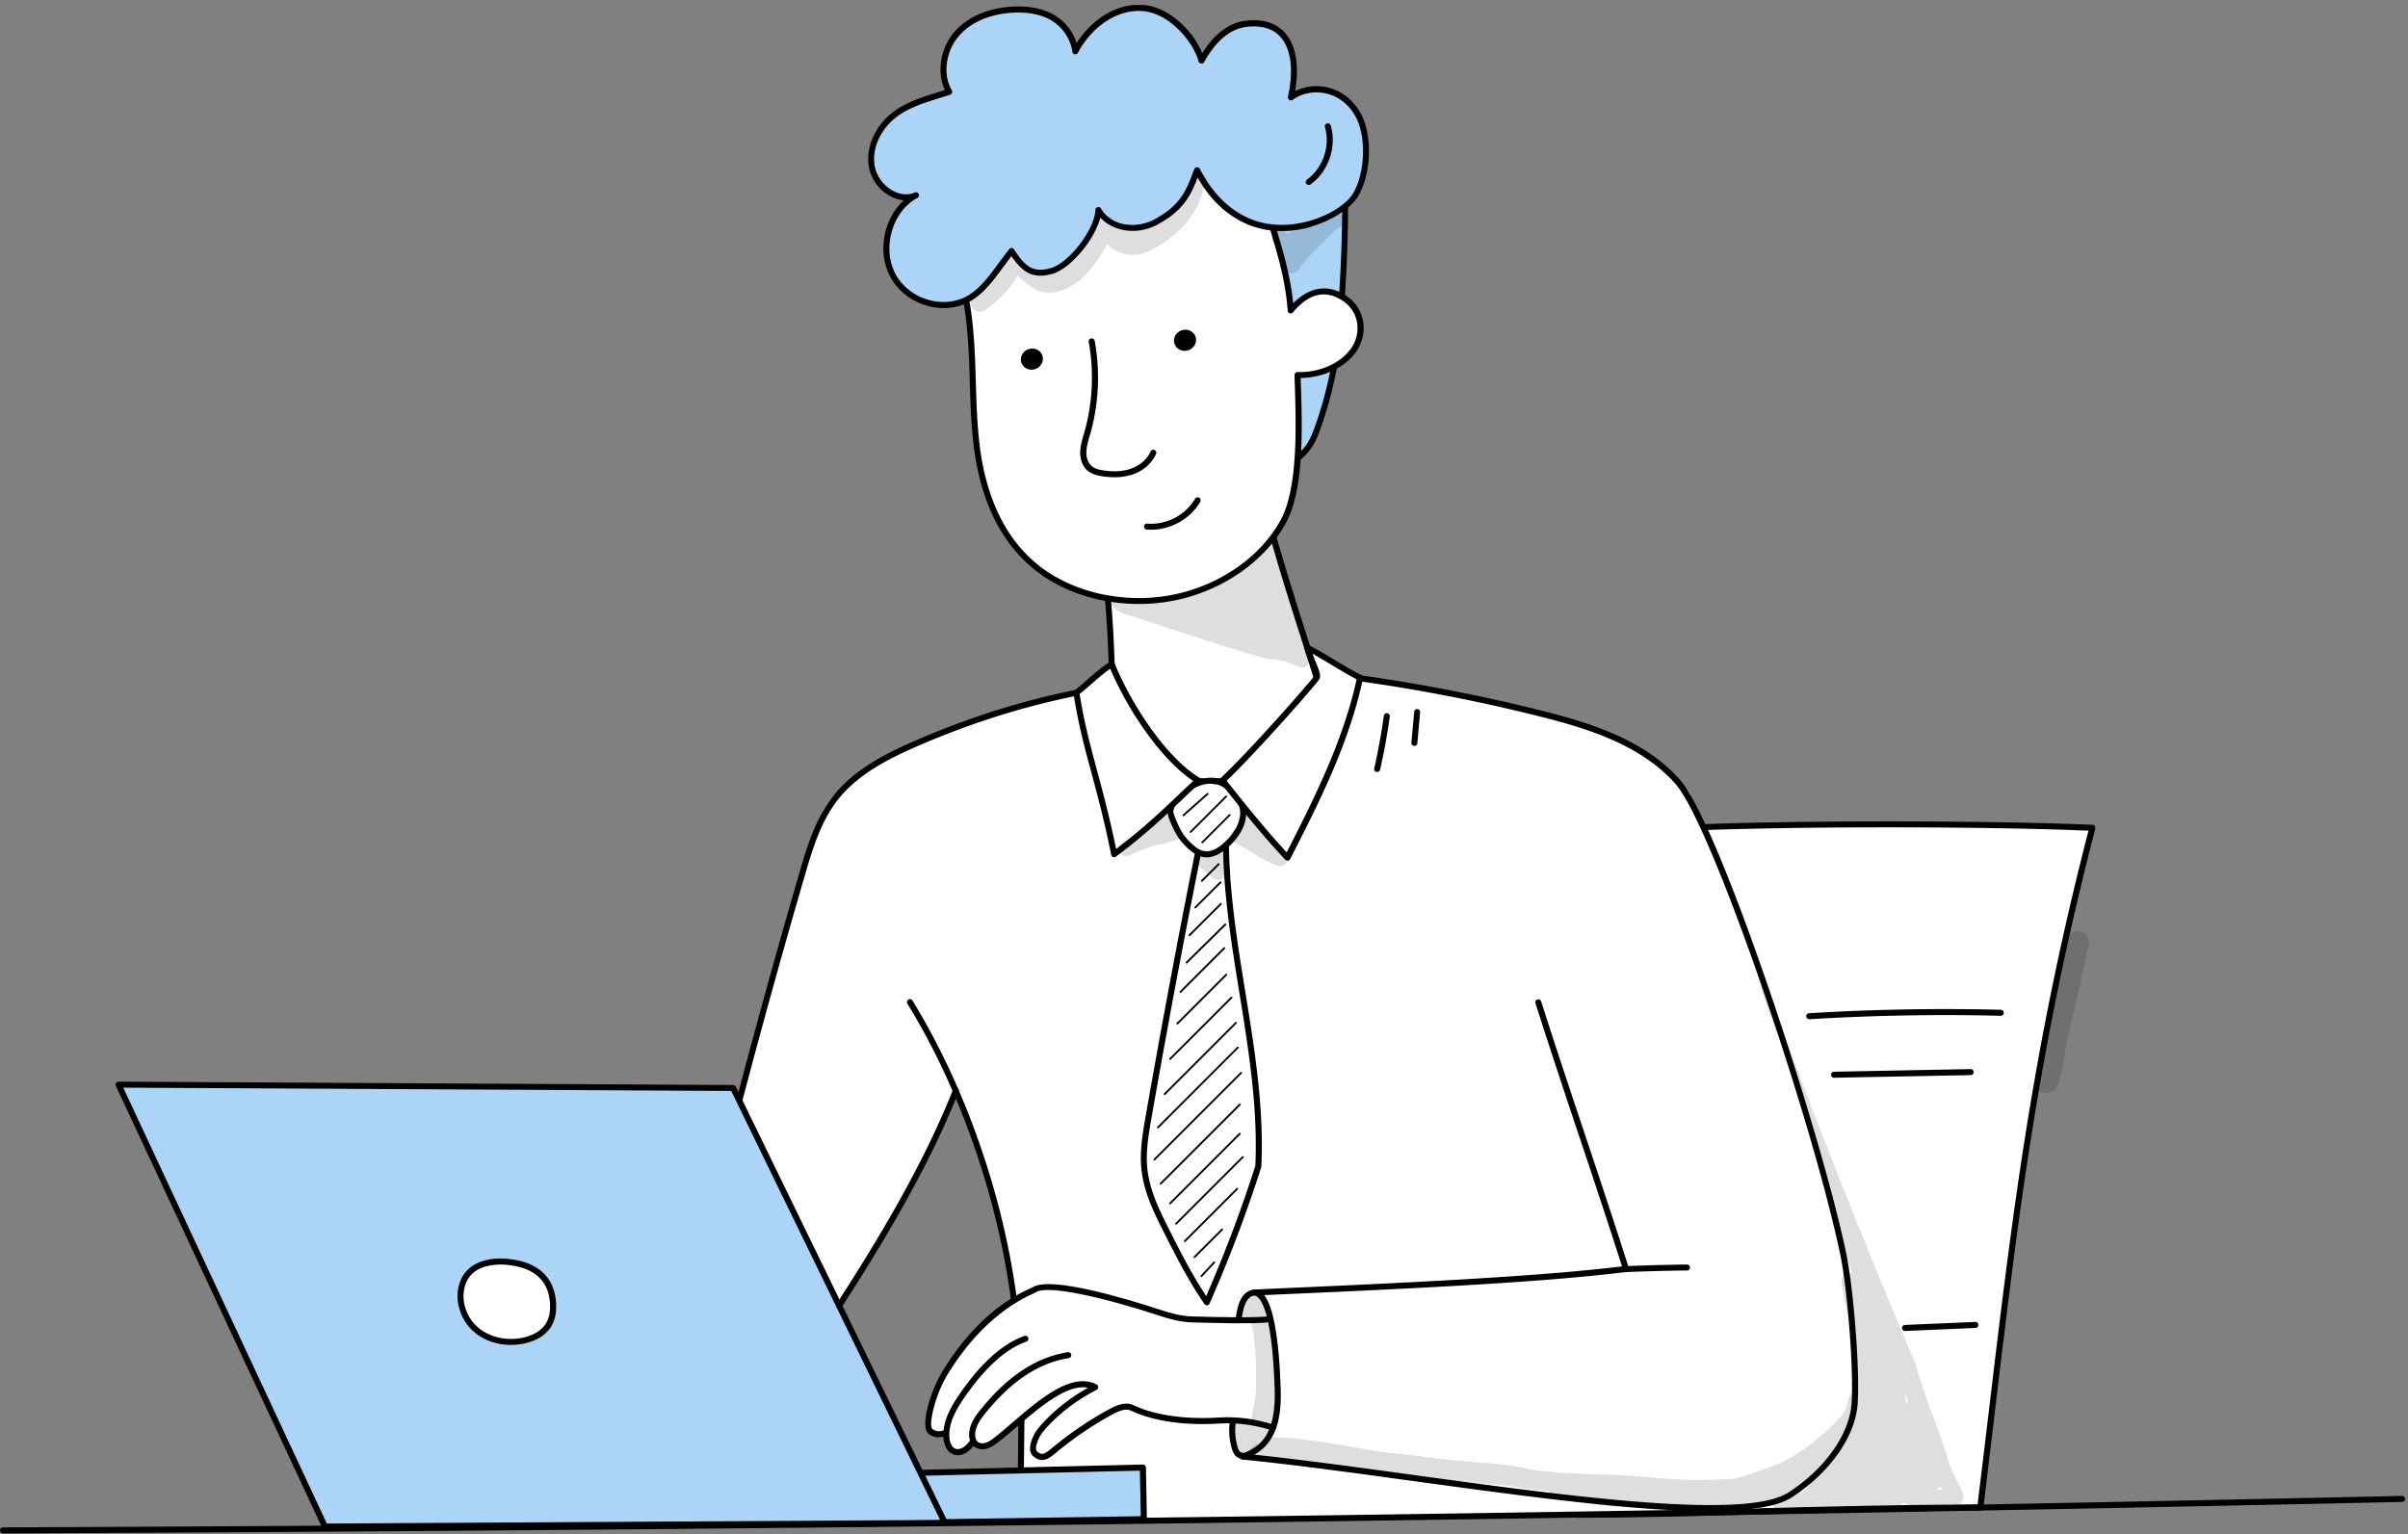 <svg width="328" height="209" fill="none" xmlns="http://www.w3.org/2000/svg">
    <rect width="100%" height="100%" fill="#808080" stroke="none"/>
    <g clip-path="url(#a)">
        <path d="M214.63 206.369c15.33 0 35.81-.97 55.12-.97 4.03-32.71 6.22-57.77 15.27-92.61-19.22-.85-60.38-.59-66.23.94-1.17 31.32-2.34 62.14-4.15 92.63l-.01.01Z" fill="#fff"/>
        <path d="M214.63 206.779c-.11 0-.22-.05-.3-.13a.386.386 0 0 1-.11-.31c1.85-31.17 3.08-63.82 4.15-92.62 0-.18.13-.34.31-.38 6-1.57 47.72-1.78 66.35-.96.12 0 .24.07.31.17s.1.23.07.35c-7.77 29.89-10.49 52.69-13.64 79.1-.52 4.34-1.05 8.83-1.62 13.46a.41.41 0 0 1-.41.36c-10.2 0-20.61.27-30.67.53-8.86.23-17.22.44-24.45.44l.01-.01Zm4.55-92.71c-1.07 28.6-2.28 60.96-4.12 91.89 7.12 0 15.32-.22 23.99-.44 9.95-.26 20.23-.52 30.32-.53.55-4.49 1.07-8.86 1.58-13.09 3.14-26.29 5.85-49.01 13.53-78.72-18.54-.79-58.47-.59-65.31.88l.01.01Z" fill="#000"/>
        <path d="M139.06 207.449c1.02-19.73-.93-40.67-8.82-58.78-4.53 10.11-9.89 19.74-15.9 28.93-1.94-3.31-3.65-6.8-5.37-10.28-.44-.9-.88-1.79-1.32-2.68-2.41-4.9-4.83-9.81-7.02-14.82 2.95-11.91 6.2-23.75 9.98-35.42.52-1.61 1.06-3.23 1.96-4.66 1.86-2.96 5.04-4.8 8.17-6.36 8.6-4.3 17.78-7.47 27.02-9.26a8.62 8.62 0 0 1 3.58-3.16c1.27 4.87 4.3 9.12 7.82 12.73 1.61 1.65 3.75 3.31 5.94 3.08 5.98-2.05 9.39-8.23 14.39-12.08 1.75-1.34 3.87-2.45 6.25-2.23l15.47 2.98c8.52 1.64 17.32 3.4 24.4 8.41 1.54 1.09 3.01 2.35 4.48 4.08 8.16 18.51 14.39 37.82 19.38 57.42 2.43 9.53 4.57 19.52 2.45 29.35-1.29 2.9-3.43 5.35-5.85 7.4-1.48 1.25-3.1 2.38-4.93 3.01-2.08.72-4.32.77-6.52.81l-13.99.27-81.58 1.24.01.02Z" fill="#fff"/>
        <path d="M139.01 176.519c-5.51 3.46-9.78 8.84-11.99 14.96-.3.83-.56 1.73-.33 2.58.24.85 1.17 1.56 2.18 1.21-.2.94.42 1.98 1.35 2.25.92.27 2.01-.26 2.36-1.16.25.56.98.77 1.58.64.6-.13 1.1-.52 1.58-.9 1.25-.99 2.51-1.98 3.76-2.97 1.62-1.28 3.25-2.57 5.1-3.48 1.01-.5 2.08-.88 2.99-1.54 1.87-1.36 2.8-3.94 2.13-6.16-.6-1.98-2.26-3.44-3.93-4.66-.87-.63-1.81-1.25-2.88-1.37-1.57-.19-3.09.71-3.89.6h-.01Z" fill="#fff"/>
        <path d="M124.22 207.449c10.53-.16 21.06-.31 31.59-.47l-.13-7.03-33.9.8 2.45 6.7h-.01Z" fill="#ACD4F7"/>
        <path d="M124.22 207.859a.4.4 0 0 1-.38-.27l-2.45-6.7a.381.381 0 0 1 .05-.37.4.4 0 0 1 .33-.18l33.9-.8c.11 0 .21.04.29.11.08.08.12.18.13.29l.13 7.03a.4.4 0 0 1-.12.29.4.4 0 0 1-.29.12l-31.59.47v.01Zm-1.87-6.71 2.15 5.89 30.89-.46-.12-6.21-32.92.77v.01Z" fill="#000"/>
        <path d="M149.7 71.24c1.38 9.26 1.97 18.64 1.74 28-.02.779-.04 1.599.32 2.299.36.72 1.06 1.19 1.74 1.61 4.73 2.87 10.56 4.18 15.91 2.77 5.35-1.41 10.01-5.8 10.5-11.73-2.26-7.61-6.03-18.22-8.95-30.42-6.55 2.9-13.41 5.11-21.26 7.47Z" fill="#fff"/>
        <path d="M164.91 106.899c-3.88 0-7.94-1.16-11.62-3.4-.7-.42-1.47-.94-1.89-1.78-.4-.8-.38-1.7-.36-2.49.23-9.32-.36-18.71-1.73-27.93-.03-.2.09-.39.29-.45 8.44-2.54 14.94-4.67 21.21-7.45.11-.05.24-.05.35 0a.4.4 0 0 1 .22.27c2.06 8.63 4.6 16.61 6.64 23.01.85 2.66 1.64 5.17 2.3 7.39.01.05.02.1.02.15-.47 5.66-4.82 10.52-10.81 12.09-1.48.39-3.03.58-4.6.58l-.02.01Zm-14.75-35.37c1.35 9.15 1.92 18.48 1.69 27.72-.02.73-.04 1.49.27 2.1.32.64.99 1.08 1.59 1.44 4.99 3.03 10.67 4.02 15.59 2.73 4.69-1.23 9.64-5.2 10.19-11.29-.65-2.19-1.44-4.67-2.28-7.3-2.01-6.3-4.49-14.11-6.54-22.59-6.09 2.66-12.41 4.74-20.52 7.19h.01Z" fill="#000"/>
        <path d="M232.84 205.889c-10.35 0-25.61-2.09-40.54-4.13-8.41-1.15-16.35-2.24-23.07-2.9a.408.408 0 0 1-.37-.45c.02-.23.22-.39.45-.37 6.74.66 14.68 1.75 23.1 2.9 21.22 2.91 45.27 6.2 51.17 2.42 4.94-3.17 8.32-7.91 8.62-12.09.34-4.8-.6-15.84-1.52-20.27-3.84-18.41-17.47-58.57-22.47-64.21-4.79-5.39-12.14-7.59-18.65-9.22-9.65-2.42-19.55-4.24-29.44-5.4-1.48 4.67-4.72 11.11-11.83 15.92-1.4.95-3.07.14-4.54-.58-.28-.14-.55-.27-.82-.38-.13-.06-.6-.14-1.09-.23-2.48-.43-7.65-1.34-10.16-5.15-1.34-2.04-1.71-4.62-1.09-7.68-9.02 1.49-17.55 4.04-26.07 7.79-3.64 1.6-7.71 3.7-10.37 7.07-2.39 3.04-3.52 6.92-4.52 10.35-5.7 19.55-10.97 39.51-15.68 59.32-.05.22-.27.36-.49.3a.397.397 0 0 1-.3-.49c4.71-19.82 9.99-39.79 15.69-59.36 1.02-3.5 2.17-7.46 4.66-10.62 2.77-3.52 6.96-5.67 10.69-7.31 8.77-3.87 17.56-6.47 26.86-7.95a.4.4 0 0 1 .36.13c.09.1.13.24.1.37-.73 3.09-.45 5.66.85 7.63 2.31 3.51 7.25 4.38 9.62 4.79.66.11 1.05.18 1.28.28.27.12.56.26.84.4 1.34.65 2.72 1.32 3.73.64 7.08-4.79 10.22-11.24 11.61-15.81.06-.19.24-.31.44-.29 10.03 1.17 20.09 3.01 29.88 5.46 6.63 1.66 14.12 3.9 19.06 9.47 5.4 6.08 19.14 47.71 22.66 64.58.93 4.48 1.88 15.64 1.54 20.49-.31 4.43-3.85 9.42-9 12.72-2.05 1.32-6 1.84-11.18 1.84l-.01.02Z" fill="#000"/>
        <path d="M163.72 113.569c-2.59 12.87-5.02 25.8-7.29 38.77-.38 2.2-.77 4.44-.57 6.68.28 3.15 1.66 5.95 3.01 8.63 1.65 3.27 3.3 6.54 5.52 9.78 2.64-6.01 5-12.21 7.02-18.51.68-14.37-4-28.34-4.38-42.72-.02-.89-.04-1.82-.4-2.59-.36-.77-1.19-1.27-2.91-.03v-.01Z" fill="#fff"/>
        <path d="M164.39 177.839c-.13 0-.26-.07-.34-.18-2.23-3.26-3.92-6.6-5.54-9.82-1.3-2.57-2.77-5.48-3.06-8.78-.2-2.33.21-4.7.57-6.79 2.26-12.92 4.71-25.96 7.29-38.78.02-.1.08-.19.16-.25.95-.69 1.77-.95 2.44-.77.47.12.84.46 1.08.96.39.83.41 1.78.43 2.7v.06c.17 6.39 1.21 12.81 2.22 19.02 1.25 7.73 2.55 15.73 2.17 23.73 0 .04 0 .07-.02.11-1.98 6.21-4.35 12.45-7.03 18.55-.06.14-.19.23-.34.24h-.04.01Zm-.3-64.02c-2.57 12.76-5.01 25.74-7.26 38.6-.36 2.04-.76 4.35-.57 6.57.27 3.14 1.71 5.97 2.97 8.48 1.51 3 3.07 6.09 5.07 9.12 2.54-5.84 4.79-11.8 6.69-17.74.37-7.9-.92-15.83-2.16-23.51-1.01-6.24-2.05-12.68-2.22-19.13v-.06c-.02-.83-.05-1.7-.36-2.37-.13-.28-.31-.46-.54-.52-.27-.07-.77-.03-1.62.56ZM169.27 198.849c-.17 0-.33-.11-.39-.28-.07-.22.05-.45.27-.52 3.31-1.06 4.65-3.72 4.47-8.9-.37-11.05-2.05-12.53-2.76-12.65a.412.412 0 0 1-.34-.43c.01-.21.18-.37.39-.38l1.99-.09c16.97-.75 36.17-1.6 48.04-3.06-2.01-6.27-3.92-12.01-5.78-17.56-1.93-5.78-3.93-11.76-6.01-18.29-.07-.22.05-.45.27-.51.22-.07.45.05.51.27 2.08 6.53 4.08 12.5 6.01 18.28 1.9 5.69 3.87 11.57 5.93 18.04.04.12.02.24-.04.34-.07.1-.17.17-.29.19-11.87 1.5-31.38 2.36-48.6 3.12l-.74.03c.91 1.18 1.96 4.28 2.24 12.67.13 3.73-.33 8.2-5.04 9.71-.04.01-.08.02-.12.02h-.01Z" fill="#000"/>
        <path d="m16.14 147.779 83.71.46 28.86 59.26-84.45.49-28.12-60.21Z" fill="#ACD4F7"/>
        <path d="M44.26 208.399c-.16 0-.3-.09-.37-.24l-28.11-60.21a.388.388 0 0 1 .03-.39c.08-.12.21-.19.34-.19l83.71.46c.16 0 .3.09.37.23l28.85 59.26c.06.13.05.28-.02.4s-.2.19-.35.19l-84.45.49Zm-27.47-60.21 27.73 59.39 83.54-.49-28.46-58.45-82.81-.45Z" fill="#000"/>
        <path d="M69.09 171.929c-2.38-.23-4.97.4-5.94 2.58-.97 2.18-.23 4.92 1.54 6.53 1.76 1.61 4.37 2.13 6.7 1.6 1.26-.28 2.51-.89 3.23-1.96.5-.74.72-1.65.72-2.54.02-2.94-1.32-5.73-6.25-6.21Z" fill="#fff"/>
        <path d="M69.61 183.249c-1.96 0-3.84-.67-5.19-1.91-1.95-1.78-2.64-4.73-1.64-7 .92-2.07 3.29-3.12 6.36-2.83 5.5.54 6.64 3.9 6.62 6.62 0 1.06-.28 2.02-.79 2.77-.89 1.31-2.38 1.88-3.48 2.13-.62.14-1.25.21-1.87.21l-.01.01Zm-1.41-10.96c-1.42 0-3.76.33-4.67 2.38-.87 1.96-.26 4.51 1.44 6.06 1.59 1.45 4.02 2.03 6.33 1.51 1.34-.3 2.4-.94 2.98-1.79.53-.78.65-1.69.65-2.32.02-3.46-1.95-5.42-5.88-5.8-.2-.02-.5-.04-.85-.04Z" fill="#000"/>
        <path d="M167.01 106.989c-1.14-.83-2.67-.76-3.91-.25-1.81.75-3.34 1.81-3.68 3.75-.09.5.87 2.56 1.36 3.3.58.88 2.06 2.49 3.33 2.6 1.09.09 2.1-.56 2.92-1.29 1.48-1.32 2.68-3.27 2.21-5.2-.28-1.15-1.11-2.09-2.24-2.92l.01.01Z" fill="#fff"/>
        <path d="M164.32 116.799h-.24c-1.57-.13-3.16-2.05-3.64-2.78-.39-.59-1.55-2.87-1.42-3.6.41-2.35 2.44-3.44 3.93-4.05 1.55-.64 3.16-.53 4.3.3 1.33.96 2.11 2 2.39 3.15.44 1.81-.43 3.9-2.34 5.6-1.05.94-2.03 1.4-2.98 1.4v-.02Zm.63-10.03c-.61 0-1.21.14-1.7.35-2.11.87-3.17 1.93-3.43 3.44-.03.35.77 2.21 1.3 3.01.61.92 1.99 2.33 3.02 2.42.8.07 1.65-.32 2.61-1.18.63-.56 2.63-2.56 2.09-4.79-.24-.96-.92-1.84-2.08-2.68-.54-.39-1.18-.55-1.81-.55v-.02ZM141.94 198.929c-.36 0-.75-.13-1.17-.49-.88-.74-.28-2.17-.08-2.64.32-.75.84-1.37 1.36-1.93 1.73-1.87 3.8-3.48 6.15-4.8-1.31-.26-2.78.33-3.86.93-2.04 1.14-3.86 2.7-5.62 4.21-.89.77-1.81 1.56-2.76 2.29-.45.35-.93.7-1.51.87-.71.2-1.44.05-1.89-.39-.4-.4-.52-.94-.55-1.32-.09-1.36.73-2.57 1.36-3.36 3.75-4.74 7.7-7.38 12.08-8.07.23-.04.43.12.47.34.04.22-.12.43-.34.47-4.17.65-7.95 3.2-11.57 7.77-.54.69-1.25 1.72-1.18 2.8.02.34.13.63.3.79.24.24.67.31 1.09.19.44-.13.83-.41 1.23-.73.93-.72 1.84-1.51 2.72-2.27 1.79-1.54 3.64-3.13 5.75-4.31 1.49-.83 3.65-1.62 5.46-.65.13.07.22.21.22.36s-.09.29-.22.36c-2.61 1.35-4.88 3.05-6.74 5.06-.47.5-.93 1.06-1.2 1.69-.37.88-.42 1.46-.15 1.69.62.52.97.3 1.65-.21l.05-.04c2.66-2.23 5.34-4.06 8.19-5.59.94-.51 2.16-1.02 3.24-.49 1.31.64 5.06 2.08 11.65 1.67 2.42-.15 4.93.18 7.47.99.22.07.33.3.27.51-.07.22-.3.33-.51.27-2.44-.78-4.86-1.1-7.17-.95-6.79.43-10.69-1.08-12.06-1.75-.74-.36-1.67.04-2.49.48-2.79 1.5-5.43 3.31-8.06 5.51l-.06.05c-.4.3-.9.68-1.5.68l-.02.01Z" fill="#000"/>
        <path d="M130.46 198.269c-.18 0-.35-.03-.51-.08-.96-.3-1.37-1.37-1.44-2.27-.16-2.17 1-4.18 1.88-5.51 2.98-4.47 6.06-7.3 9.15-8.39.21-.08.45.04.52.25.08.21-.04.45-.25.52-2.92 1.03-5.86 3.75-8.75 8.07-.82 1.23-1.89 3.08-1.74 4.99.04.6.3 1.37.87 1.55.3.09.68.01 1.03-.21.34-.22.61-.54.93-.93a.412.412 0 1 1 .64.52c-.35.43-.68.81-1.11 1.1-.39.25-.81.39-1.21.39h-.01Z" fill="#000"/>
        <path d="M127.92 195.839c-.48 0-.98-.15-1.4-.45-1.29-.9.19-5.81 1.84-8.53 3.33-5.49 7.58-9.46 12.28-11.46 2.41-1.62 13.08 1.63 17.57 3.11 1.13.37 2.63.81 4.17.85 3.94.12 9.02.19 10.35-.02.22-.03.43.12.47.34.03.22-.12.43-.34.47-1.79.28-9.06.07-10.5.02-1.64-.05-3.22-.51-4.4-.9-7.28-2.4-15.33-4.31-16.88-3.19-.02.02-.05.03-.08.05-4.5 1.91-8.74 5.87-11.94 11.15-1.84 3.04-2.59 7.06-2.07 7.43.49.34 1.13.39 1.58.13.19-.12.45-.05.56.14.12.19.05.45-.14.56-.32.19-.69.28-1.07.28v.02Z" fill="#000"/>
        <path d="M151.42 90.51c2.21 5.43 6.97 12.949 11.8 15.849-2.63 2.3-5.93 5.92-11.46 10.03-1.95-9.75-3.97-14.39-5.14-22.01 1.27-.94 3.22-2.92 4.8-3.86v-.01Z" fill="#fff"/>
        <path d="M151.76 116.799s-.1 0-.15-.03a.384.384 0 0 1-.25-.3c-.91-4.55-1.85-8.04-2.68-11.13-.99-3.66-1.84-6.82-2.46-10.9-.02-.15.04-.3.16-.39.47-.35 1.05-.86 1.67-1.4 1.01-.88 2.16-1.89 3.17-2.49.1-.06.23-.08.34-.04.11.04.2.12.25.23 2.33 5.7 7.07 12.91 11.63 15.65a.396.396 0 0 1 .06.65c-.77.67-1.59 1.45-2.53 2.35-2.24 2.13-5.04 4.79-8.95 7.7-.07.05-.16.08-.24.08l-.02.02Zm-4.7-22.25c.62 3.92 1.45 7.01 2.41 10.57.79 2.95 1.69 6.28 2.56 10.55 3.61-2.73 6.23-5.23 8.36-7.25.79-.75 1.49-1.41 2.15-2.01-4.44-2.94-8.95-9.73-11.31-15.29-.85.58-1.8 1.41-2.65 2.15-.55.48-1.07.93-1.52 1.28Z" fill="#000"/>
        <path d="M166.52 106.329c2.76 3.47 5.51 6.94 8.83 10.51 4.01-7.83 8.07-15.91 9.9-24.52-1.72-.8-5.45-3.26-7.17-4.06.5 1.83 1.52 3.48 1.27 4.06-.16.37-8.53 9.98-12.83 14.01Z" fill="#fff"/>
        <path d="M175.35 117.249c-.11 0-.22-.05-.3-.13-3.33-3.58-6.14-7.11-8.85-10.53a.413.413 0 0 1 .04-.55c4.29-4.03 12.24-13.17 12.74-13.88.05-.22-.27-1.01-.51-1.59-.27-.65-.57-1.4-.78-2.18-.04-.15 0-.32.13-.42.12-.1.29-.13.44-.06.88.41 2.27 1.24 3.62 2.05 1.33.8 2.71 1.62 3.55 2.01.17.08.27.27.23.46-1.89 8.93-6.16 17.26-9.93 24.62-.06.12-.18.2-.31.22h-.06l-.01-.02Zm-8.27-10.88c2.52 3.18 5.13 6.45 8.18 9.76 3.63-7.09 7.67-15.09 9.53-23.58-.88-.44-2.12-1.18-3.33-1.91-.94-.56-1.9-1.14-2.68-1.57.15.41.31.8.46 1.17.43 1.05.71 1.74.5 2.24-.22.51-8.36 9.79-12.65 13.89h-.01ZM.41 208.919c-.23 0-.41-.18-.41-.41 0-.23.18-.41.41-.41 108.42-.44 218.36-1.89 326.77-4.29.23 0 .41.17.42.4 0 .23-.17.41-.4.42-108.41 2.4-218.36 3.85-326.78 4.29H.41ZM138.13 177.579c-.2 0-.38-.15-.41-.36-1.83-14.08-6.97-28.83-14.12-40.47a.404.404 0 0 1 .13-.56c.19-.12.45-.06.56.13 7.2 11.73 12.39 26.6 14.23 40.79.03.22-.13.43-.35.46h-.05l.01.01Z" fill="#000"/>
        <path d="M114.29 178.299a.36.36 0 0 1-.22-.07.415.415 0 0 1-.12-.57c5.2-8.06 11.7-18.66 15.87-29.22a.41.41 0 0 1 .53-.23c.21.08.31.32.23.53-4.19 10.63-10.72 21.28-15.94 29.37-.08.12-.21.19-.34.19h-.01ZM139.06 200.299c-.23 0-.41-.19-.41-.41l.07-6.54c0-.22.19-.41.41-.41.23 0 .41.19.41.41l-.07 6.54c0 .22-.19.41-.41.41ZM179.24 49.76s-.06 0-.1-.01a.405.405 0 0 1-.3-.49c.41-1.69.59-2.61.93-4.27a.41.41 0 0 1 .48-.32c.22.04.37.26.32.48a92.52 92.52 0 0 1-.93 4.3c-.05.19-.21.31-.4.31ZM221.16 173.339c-.22 0-.4-.17-.41-.39 0-.23.17-.42.39-.43 2.87-.12 5.78-.2 8.65-.23.22 0 .41.18.41.4 0 .23-.18.41-.4.41-2.86.03-5.76.11-8.62.23h-.02v.01ZM246.44 138.859c-.21 0-.4-.17-.41-.38-.01-.23.16-.42.38-.43 8.66-.53 17.46-.69 26.13-.47a.4.4 0 0 1 .4.42c0 .23-.19.4-.42.4-8.65-.22-17.42-.06-26.06.47h-.03l.01-.01ZM249.82 146.839c-.22 0-.4-.18-.41-.4 0-.23.18-.41.4-.42l18.61-.36c.22 0 .41.18.42.4 0 .23-.18.41-.4.42l-18.61.36h-.01ZM259.49 181.339c-.22 0-.4-.17-.41-.39 0-.23.17-.42.39-.43l9.58-.41c.23-.02.42.17.43.39 0 .23-.17.42-.39.43l-9.58.41h-.02ZM187.59 105.179h-.09a.411.411 0 0 1-.31-.49c.53-2.36.97-4.77 1.31-7.17.03-.22.24-.38.46-.35.22.03.38.24.35.46-.34 2.42-.78 4.85-1.32 7.23-.04.19-.21.32-.4.32ZM192.66 101.629h-.04a.404.404 0 0 1-.37-.44l.38-4.21c.02-.23.22-.39.44-.37.23.02.39.22.37.44l-.38 4.21c-.02.21-.2.37-.41.37h.01ZM168.71 180.279h-.04a.415.415 0 0 1-.37-.45c.05-.52.14-1.05.27-1.56.12-.49.3-1.11.68-1.63.43-.58 1.05-.93 1.67-.95h.01c.22 0 .4.18.41.4 0 .23-.17.41-.4.42-.37 0-.76.24-1.03.62-.29.4-.44.9-.55 1.34-.11.48-.2.96-.25 1.45-.02.21-.2.37-.41.37l.01-.01ZM169.15 198.729c-.35 0-.71-.18-.95-.5-.2-.25-.31-.54-.39-.81a8.557 8.557 0 0 1-.3-3.66c.03-.22.24-.38.46-.35.22.03.38.24.35.46-.15 1.1-.06 2.24.27 3.3.06.2.13.4.25.55.09.12.21.18.32.19.22 0 .41.17.42.4 0 .23-.18.41-.4.42h-.03Z" fill="#000"/>
        <path d="M183.15 20.74c.18 7.27.14 13.82-.62 23.48-.36 4.6-1.48 9.82-3.09 14.23-.76 2.08-1.45 3.14-3.47 4.56-.46-1.89-2.61-2.48-3.26-4.32-.79-2.26.34-4.58-1.43-6.4-3.37-3.46-5.96-7.45-7.6-11.73-1.35-3.51-2.05-7.33-.94-10.99 1.12-3.66 4.34-7.12 8.72-8.2 3.33-.83 8.67-2.3 11.69-.63Z" fill="#ACD4F7"/>
        <path d="M176.08 63.42a.57.57 0 0 1-.26 0 .389.389 0 0 1-.25-.29c-.21-.86-.84-1.43-1.52-2.04-.68-.62-1.39-1.26-1.73-2.24-.34-.97-.35-1.91-.36-2.83-.01-1.31-.03-2.45-.98-3.42-3.43-3.52-6.02-7.51-7.69-11.87-1.64-4.28-1.95-7.96-.95-11.26 1.25-4.1 4.79-7.43 9.01-8.48l.52-.13c3.36-.84 8.45-2.12 11.46-.46.13.07.21.2.21.35.18 7.31.14 13.8-.63 23.52-.37 4.7-1.51 9.93-3.12 14.34-.75 2.06-1.45 3.24-3.62 4.76-.04.03-.08.05-.12.06l.03-.01Zm-4.94-41.53c-3.76 1.09-6.88 4.12-8.01 7.81-.95 3.12-.65 6.63.93 10.73 1.63 4.25 4.16 8.15 7.51 11.59 1.18 1.21 1.2 2.62 1.21 3.98 0 .85.02 1.73.31 2.57.28.79.87 1.33 1.51 1.9.6.54 1.22 1.1 1.57 1.89 1.65-1.25 2.22-2.27 2.87-4.05 1.58-4.34 2.7-9.49 3.07-14.12.76-9.58.81-16.01.63-23.2-2.77-1.33-7.5-.15-10.67.65l-.53.13c-.14.03-.28.07-.42.11l.02.01Z" fill="#000"/>
        <path d="M131.68 41.3c1.1 6.28.59 12.74 1.32 19.07.73 6.33 2.93 12.83 8.36 17.07 4.78 3.73 11.86 5.27 18.39 4 6.53-1.28 12.35-5.33 15.12-10.54 2.6-4.9 1.99-14.82 1.87-19.81 2.99.1 6.13-1.21 7.66-3.44 1.53-2.23 1.14-5.31-1.11-6.9-2.25-1.59-4.87-1.57-7.48 1.53-.29-4.09-1.47-7.97-2-9.75-1.44-4.85-2.43-12.18-6.13-13.87-2.1-.96-6.34-1.5-8.72-1.82-4.11-.55-9.34 2.64-13.51 3.13-4.17.49-8.19 3-11.3 5.48-3.72 2.97-3.3 11.16-2.48 15.86l.01-.01Z" fill="#fff"/>
        <path d="M161.91 81.34c-.68.2-1.38.37-2.08.5-6.66 1.3-13.84-.26-18.72-4.08-4.75-3.71-7.62-9.55-8.52-17.35-.32-2.78-.41-5.61-.49-8.36-.11-3.53-.22-7.17-.83-10.69-.36-2.07-1.94-12.6 2.63-16.25 4.1-3.28 7.97-5.15 11.51-5.57 1.67-.2 3.49-.83 5.43-1.5 2.79-.97 5.67-1.97 8.19-1.63l.26.04c2.43.33 6.49.87 8.57 1.82 3.11 1.42 4.37 6.44 5.49 10.88.29 1.16.57 2.26.86 3.25l.04.12c.51 1.7 1.52 5.1 1.9 8.79 2.33-2.32 4.93-2.65 7.39-.9 2.39 1.69 2.92 4.97 1.21 7.47-1.48 2.17-4.49 3.59-7.58 3.62.01.39.02.82.04 1.26.17 5.51.42 13.84-1.97 18.33-2.53 4.77-7.53 8.57-13.32 10.25h-.01Zm-29.83-40.11c.62 3.57.73 7.25.84 10.81.08 2.73.17 5.55.48 8.29.87 7.58 3.64 13.23 8.21 16.8 4.71 3.67 11.63 5.17 18.06 3.92 6.43-1.26 12.12-5.21 14.84-10.33 2.29-4.3 2.03-12.83 1.87-17.92-.02-.61-.04-1.17-.05-1.69 0-.11.04-.22.12-.3.08-.08.19-.12.3-.12 2.97.1 5.91-1.21 7.31-3.26 1.45-2.13 1.01-4.91-1.01-6.34-2.37-1.68-4.7-1.19-6.93 1.46a.41.41 0 0 1-.44.13.397.397 0 0 1-.28-.36c-.28-3.95-1.41-7.73-1.95-9.55l-.04-.12c-.3-1.02-.58-2.12-.87-3.29-1.07-4.25-2.28-9.07-5.03-10.33-1.97-.9-5.96-1.43-8.34-1.75l-.26-.04c-2.33-.31-5.11.65-7.81 1.59-1.89.66-3.85 1.34-5.6 1.54-3.38.4-7.12 2.22-11.1 5.4-3.26 2.61-3.29 9.96-2.33 15.47l.01-.01Z" fill="#000"/>
        <path d="M149.63 28.6c-.12 2.88-3.73 7.57-6.39 8.32-2.66.76-3.89-.31-5.45-2.72-2.02 2.56-3.44 5.05-5.72 6.42-3.49 2.09-8.55.57-10.49-3.16-1.94-3.73-.4-8.95 3.2-10.84-2.45 1.07-5.47-1.07-6.01-3.81s.94-5.56 3.09-7.19c2.15-1.63 4.85-2.25 7.43-3.1-1.47-2.48-.78-5.91 1.13-8.01 1.9-2.1 4.75-3.02 7.53-3.17 1.82-.1 3.72.12 5.33 1.03 1.62.91 2.91 2.61 3.19 4.63 1.84-3.42 5.32-6.12 9.09-5.9 3.77.22 7.28 4.16 8.1 7.16 1.37-2.48 3.36-4.66 6.09-5 5.43-.67 7.45 3.69 6.08 10.01 2.61-1.92 7.1-1.45 9.2 2.48 1.56 2.92 1.3 8.06-.42 10.87-1.73 2.81-8.96 6.23-14.96 3.37-3.33-1.59-5.25-4.23-6.59-6.79-1.09 2.99-1.91 5.06-5.63 7.06-2.71 1.46-6.34.92-7.79-1.66h-.01Z" fill="#ACD4F7"/>
        <path d="M178.6 30.9c-2.8.81-6.09.9-9.13-.54-3.29-1.57-5.17-4.12-6.34-6.17-.94 2.49-1.97 4.53-5.51 6.43-2.69 1.44-5.98.96-7.74-.98-.76 2.99-4 6.94-6.51 7.67h-.02c-2.68.76-4.09-.24-5.58-2.41-.37.48-.72.96-1.06 1.42-1.36 1.84-2.64 3.58-4.42 4.65-1.72 1.03-3.91 1.28-6.01.68-2.21-.62-4.05-2.09-5.05-4.01-1.77-3.4-.83-7.88 1.88-10.35-.6-.05-1.21-.23-1.8-.54-1.49-.78-2.62-2.27-2.93-3.87-.61-3.09 1.19-6.04 3.25-7.6 1.81-1.37 4-2.05 6.11-2.71.32-.1.65-.2.97-.31-1.17-2.46-.6-5.83 1.41-8.05 1.78-1.96 4.55-3.13 7.81-3.31 2.2-.12 4.07.25 5.56 1.08 1.52.86 2.65 2.27 3.16 3.89 2.17-3.39 5.59-5.41 8.94-5.21 3.53.21 6.92 3.47 8.17 6.59 1.66-2.66 3.65-4.15 5.94-4.43 2.25-.28 4.08.28 5.29 1.61 1.52 1.67 2.02 4.48 1.42 7.98 1.3-.65 2.87-.84 4.36-.51 1.96.44 3.6 1.73 4.61 3.62 1.61 3.01 1.41 8.28-.43 11.28-.92 1.5-3.35 3.2-6.36 4.07l.01.03Zm-15.65-8.1s.06-.01.09-.02c.16-.01.31.07.39.22 1.07 2.03 2.89 4.93 6.4 6.61 5.66 2.7 12.75-.47 14.44-3.21 1.68-2.74 1.87-7.72.41-10.46-.9-1.68-2.35-2.82-4.07-3.21-1.6-.36-3.29-.04-4.52.87-.14.1-.32.11-.47.01a.421.421 0 0 1-.18-.43c.8-3.66.42-6.56-1.05-8.17-1.04-1.14-2.58-1.59-4.58-1.35-2.23.27-4.17 1.89-5.79 4.79-.08.15-.24.23-.41.21a.419.419 0 0 1-.35-.3c-.74-2.72-4.03-6.64-7.73-6.86-3.32-.2-6.74 2.03-8.7 5.68-.08.16-.26.24-.43.21a.403.403 0 0 1-.33-.35c-.25-1.77-1.39-3.43-2.98-4.33-1.35-.76-3.07-1.09-5.11-.98-3.04.16-5.62 1.24-7.25 3.04-1.91 2.11-2.37 5.34-1.08 7.53.06.11.07.24.03.35-.04.12-.14.21-.26.25-.48.16-.97.31-1.45.46-2.14.67-4.17 1.3-5.86 2.58-1.85 1.4-3.48 4.04-2.94 6.78.27 1.37 1.23 2.63 2.51 3.3 1 .52 2.04.6 2.93.21.2-.09.44 0 .53.2.1.2.02.44-.18.54-3.38 1.77-4.85 6.77-3.02 10.29.9 1.72 2.56 3.04 4.55 3.6 1.88.53 3.84.31 5.37-.6 1.65-.99 2.82-2.58 4.18-4.43.45-.61.92-1.25 1.43-1.89.08-.1.21-.16.34-.15.13 0 .25.08.32.19 1.49 2.32 2.57 3.24 4.99 2.55h.01c2.5-.73 5.97-5.24 6.08-7.94 0-.18.13-.33.31-.38.18-.04.36.04.45.2 1.4 2.47 4.88 2.77 7.24 1.5 3.66-1.97 4.4-4.01 5.44-6.84.05-.12.15-.22.27-.25l.03-.02ZM139.11 49.36c-.22-.76.24-1.56 1.04-1.8s1.63.18 1.85.94c.22.76-.24 1.56-1.04 1.8s-1.63-.18-1.85-.94ZM159.97 46.79c-.22-.76.24-1.56 1.04-1.8s1.63.18 1.85.94c.22.76-.24 1.56-1.04 1.8s-1.63-.18-1.85-.94ZM158.92 71.87c-.88.25-1.8.36-2.72.28a.404.404 0 0 1-.37-.44c.02-.23.22-.39.44-.37 2.58.21 5.2-1.14 6.51-3.38a.42.42 0 0 1 .56-.15c.19.11.26.37.15.56-1 1.71-2.68 2.95-4.57 3.5ZM153.94 64.74c-1.15.33-2.47.38-3.91.13-.6-.1-1.29-.27-1.84-.71-.71-.57-1.09-1.53-1.05-2.64.03-.79.24-1.54.46-2.27l.1-.34c1.13-3.99 1.34-8.25.6-12.32-.04-.22.11-.44.33-.48.22-.04.44.11.48.33.77 4.2.56 8.59-.61 12.7l-.1.34c-.21.71-.4 1.38-.42 2.07-.03.84.25 1.58.75 1.98.41.33.97.46 1.46.54 1.43.24 2.71.17 3.8-.19 1.25-.43 2.27-1.31 2.73-2.36.09-.21.33-.3.54-.21.21.09.3.33.21.54-.56 1.27-1.73 2.3-3.21 2.8-.1.03-.2.06-.29.09h-.03Z" fill="#000"/>
        <path d="M178.39 25.18c-.16.05-.34 0-.45-.15a.412.412 0 0 1 .09-.57c2.17-1.56 3.2-4.56 2.44-7.13-.06-.22.06-.44.28-.51.22-.06.44.06.51.28.85 2.89-.3 6.27-2.75 8.03a.31.31 0 0 1-.13.06l.01-.01Z" fill="#000"/>
        <path d="M162.89 23.47c-.27.48-.55.95-.85 1.41-.02.1-.06.24-.15.58-.16.47-.35.92-.57 1.37-.87 1.52-1.79 2.55-2.74 3.34-.26-.31-.73-.45-1.1-.2-.06.03-.12.06-.19.09-.03.01-.06.02-.11.04-.75.2-1.48.5-2.26.6.08-.01.17-.02.25-.04-.24.09-1.43.1-2.39 0-.05 0-.16-.02-.26-.04a.951.951 0 0 0-.6.05c-.05 0-.1-.02-.15-.02 0-.01-.02-.03-.05-.07 0-.02-.02-.03-.03-.05 0-.09 0-.18-.02-.26-.11-.64-.89-1.1-1.49-.83-.62.18-.87.9-.79 1.51-.08.22-.17.44-.27.66-.45.81-.98 1.57-1.5 2.33-.1.15-.39.52-.44.59-.02.03-.05.06-.07.09-.61.72-1.9 1.97-3.2 2.49h-.02c-.31.09-.63.15-.96.18-.09 0-.2 0-.3-.01-.05-.01-.1-.02-.14-.04-.12-.04-.23-.08-.34-.13-.02-.01-.05-.03-.09-.05a.834.834 0 0 1-.12-.08c-.36.03-.74-.02-1.06-.17-.36-.06-.68-.21-.97-.45-.16-.13-.29-.28-.41-.44-.02-.02-.03-.05-.05-.07 0 0-.05-.04-.07-.06-.06-.06-.12-.11-.18-.17a7.05 7.05 0 0 1-1.03-1.28h-.03c-.39.09-.76.39-.88.78-.04.18-.1.35-.17.52-.02.05-.04.09-.06.14 0 .01-.02.04-.05.1l-.02.04c-.27.36-.46.77-.74 1.11-.11.14-.23.27-.34.4-.03.03-.07.08-.11.12l-.05.05c-.59.66-1.25 1.25-1.94 1.79-.47.43-1.15.69-1.45 1.27-.65 1.2.95 2.43 1.97 1.51 1.47-1.08 2.84-2.33 3.85-3.86.17-.25.32-.51.47-.77.85.89 1.83 1.66 2.96 2.13 1.7.58 3.57-.07 4.96-1.11 1.36-1 1.8-1.65 2.49-2.49.66-.89 1.27-1.82 1.74-2.82.51.49 1.11.9 1.76 1.16.91.33 1.94.41 2.87.14-.04.01-.08.03-.12.04l.28-.06c1.19-.32 2.25-.95 3.25-1.66 1.45-1.03 2.76-2.3 3.72-3.81.58-.96 1.08-1.99 1.31-3.1.04-.27.02-.03-.02.11.12-.41.21-.83.28-1.25.05-.24.11-.51 0-.74-.18-.57-.74-.76-1.22-.64l.01.03ZM182.93 29.29c-.54-.63-1.28-.2-1.87.1-.88.44-1.82.75-2.72 1.16-.66.31-1.3.65-1.99.89h.02c-.38.14-.21.08 0 0-.36.15-.76.21-1.11.38-.13-.15-.28-.28-.48-.34-.9-.35-1.82.71-1.36 1.56.35.65.71 1.3.96 1.99.25 1.04.73 2.68 2.12 2.06.27-.14.45-.38.58-.65-.02.09.52-.66.67-.81.58-.72 1.74-1.89 2.87-3.05.6-.58 1.21-1.13 1.86-1.66.05-.04.1-.07.16-.11l.18-.13a1 1 0 0 0 .12-1.41l-.01.02ZM177.91 88.95c-.36-1.05-.72-2.1-1.02-3.17-.66-2.24-1.26-4.5-1.76-6.78-.63-1.67-1.24-3.35-1.72-5.07 0-.03-.01-.05-.02-.08-.01-.1 0-.14 0-.15-.11-.11-2.02 1.74-2.02 1.74s-1.33 1.28-3.41 2.86c-2.16 1.64-4.32 2.29-5.81 2.74-3.42 1.03-6.25.96-8.27.9-1.21-.04-2.22-.14-2.93-.24.1.21.27.52.54.85.93 1.1 2.26 1.24 3.42 1.62 1.33.44 2.65.88 3.98 1.31 2.69.88 5.38 1.76 8.08 2.61 1.26.4 2.52.78 3.78 1.16 1.22.36 2.48.64 3.75.71-.12 0-.23-.01-.35-.01.11.02.22.03.33.05.1 0 .28.03.44.05.34.15.69.29 1.03.43.31.08.66.24.99.28.24.25.65.29.95.12.75-.45.18-1.32 0-1.94l.02.01ZM165.2 116.549c-.38-.33-.77-.68-1.21-.74-1.26-.22-1.86 1.56-.76 2.19.82.59 1.27.9 1.5 1.15.29.31.56.71 1.03.72.73.14 1.37-.59 1.28-1.3.07-1.02-.08-1.16.11-1.72.29-1.44-1.74-1.71-1.96-.31l.01.01ZM174.88 116.009c-.29-.48-.9-.74-1.28-1.16-.91-.82-1.92-1.91-2.18-2.33-.22-.29-.45-.58-.64-.89-.17-.33-.4-.66-.78-.75-.86-.27-1.65.76-1.17 1.52.11.17.23.34.35.51a.689.689 0 0 0-.29-.07c-1.12-.19-1.65 1.38-.67 1.94 1.17.65 2.31 1.35 3.44 2.06 1.09.61 1.94 1.02 2.52 1.16 1.14.2 1.69-1.41.7-1.99ZM160.65 113.029c-.27-.5-.51-1.02-.82-1.5-.15-.25-.23-.57-.49-.73-.62-.51-1.42-.13-1.66.48-.04 0-.07 0-.11.02-.44.12-.71.51-1.01.82-.5.54-.45.66-.52.83v.02c-.08.13-.13.27-.16.4-.45.17-.89.36-1.32.57-.65.32-1.46.51-1.96 1.06-.71.86.38 2.09 1.33 1.52.71-.4 1.54-.66 2.83-1.18.74-.26 1.53-.35 2.29-.54.2-.05.36-.14.49-.24.79.21 1.61-.69 1.12-1.53h-.01ZM173.62 182.569c-.09-1.16-.27-2.32-.69-3.41-.29-.76-.57-1.53-1.01-2.21-.27-.44-.55-.95-1.1-1.08-1.13-.34-2.14.97-1.52 1.98v.01c-.14.38-.43.76-.37 1.17.06.66.79.89 1.28.65.2.55.35 1.18.55 2.14.17 1.7.35 3.4.35 5.11-.03 1.18-.01 2.37-.12 3.56-.29 1.53-.5 2.81-.85 3.81-.03-.04-.05-.09-.08-.13-.24-.29-.43-.67-.81-.79-1.18-.54-2.23 1.04-1.31 1.95.07.08.17.2.24.28.02.03.04.06.06.1 0 .02.01.03.01.05 0 .13 0 .26-.01.39v-.02.03c-.02.09-.03.18-.03.26-.03.23.02.48.13.68.1.18.25.31.42.39.18.54.79.9 1.36.74.47-.12.7-.58 1.03-.89.6-.67 1.16-1.39 1.57-2.19.78-1.67 1.16-3.54 1.24-5.37.02-2.4-.07-4.81-.34-7.2v-.01ZM284.54 128.239c-.18-1.7-2.66-1.86-3.11-.21-.67 2.59-1.05 5.25-1.75 7.84-.61 2.42-1.27 4.84-1.76 7.29-.13.84-.26 1.68-.32 2.52l-.03.18c-.07.34-.14.68-.25 1.01v.02c0 .02 0 .03-.01.05v-.01c-.09.28-.1.59-.02.88.33 1.31 2.2 1.56 2.86.37 0 0-.01 0-.02.01.36-.57.44-1.28.58-1.93.47-1.81.65-3.68 1.09-5.49.76-3.32 1.57-6.62 2.25-9.95.11-.52.2-1.04.35-1.54.09-.34.24-.69.15-1.05l-.01.01Z" fill="#000" opacity=".13"/>
        <path d="M265.85 200.279c-.53-1.29-.9-2.64-1.33-3.97-.57-1.66-1.23-3.29-1.81-4.96-.8-2.23-1.36-4.08-1.94-5.91-3.55-8.26-6.95-16.59-10.26-24.95-3.56-8.96-6.94-17.98-10.23-27.04-.34.19-.57.59-.44 1.01 1.58 5.11 3.74 10.03 5.54 15.07 2.14 6.54 4.12 13.14 5.7 19.84.35 1.38.76 2.75 1.17 4.11-.79-.1-1.66.61-1.39 1.55 1 5.39 1.85 9.09 1.99 14.27.02.81.04 1.61.05 2.42-.13.06-.26.12-.37.22-.13.08-.24.19-.32.32.2-.81.39-1.63.56-2.45a.932.932 0 0 0-.74.26c-.26.24-.26.6-.34.92-.3 1.07-.24 1.03-.72 1.76-.01.02-.02.03-.04.05-.03.04-.07.09-.11.14-1.61 1.7-3.46 3.37-4.7 4.22-2.72 1.94-4.34 2.56-7.33 3.54-.91.29-1.82.58-2.75.82-1.95.02-3.91.17-5.85.11-3.12-.08-6.22-.44-9.33-.64-4.53-.16-9.59-.24-13.03-.91-2.98-.74-6.05-.73-9.08-1.05-2.72-.25-3.67-.42-6.09-.72-1.73-.19-4.26-.42-4.88-.55-2.54-.42-7.57-1.35-8.5-1.42-1.66-.2-2.67-.42-4.86-.44-.48.04-1.01-.12-1.46.08-.42.16-.65.51-.7.88l-.94-.06c-.15 0-.3.03-.43.1-1.12.43-.77 2.17.43 2.15 2.66.13 5.29.34 7.15.65 1.35.21 2.7.41 4.06.55.59 0 1.24.27 1.8.05.24-.09.4-.25.51-.43.24.05.48.1.71.16 3.91.83 7.06.93 10.24 1.44 3.11.39 6.23.64 9.35.91.7.12 3.66.62 5.79.77.12.42.48.77 1 .76 1.61.12 3.2.33 4.81.49.44.81 1.18.57 2.12.77 2.06.22 4.12.17 6.18.23 2.13.08 4.25.25 6.38.21 1.81-.02 3.6-.23 5.4-.41 1.51-.13 3.08-.15 4.51-.68 0 .62.43 1.26 1.19 1.25.43.02.98 0 1.57-.02.01.05.03.1.05.15.68-.07 1.37-.14 2.05-.2 4.19-.38 8.37-.56 12.58-.58.07-.08.14-.16.2-.25.18 0 .36-.03.53-.09.14.16.3.27.48.33 1.82 0 3.65-.02 5.47-.08l1.42-.06c.34-.24.57-.59.56-1.07-.08-.72-.49-1.36-.79-2-.28-.53-.54-1.06-.78-1.61l-.01-.01Zm-18.76 1.26c-.84 1-.92 1.11-1.54 1.79-.35.01-.69.03-1.04.03-.24.02-.5.02-.77 0 1.55-.92 3.03-2.14 4.27-3.38.2-.17.39-.35.59-.54-.49.71-1 1.4-1.51 2.09v.01Zm12.53-10.51c-.06-.51-.11-1.02-.17-1.53.08.26.17.53.25.79.11.33.22.66.33.98-.12-.1-.26-.19-.41-.25v.01Zm3.92 11.97c.32-.09.59-.31.77-.59.1.2.2.4.31.61-.38-.01-.74-.02-1.08-.02Z" fill="#000" opacity=".13"/>
        <path d="M161.63 131.279s-.06-.01-.09-.04a.127.127 0 0 1 0-.18l5.28-5.2s.13-.05.18 0c.05.05.05.13 0 .18l-5.28 5.2s-.06.04-.09.04ZM162.02 127.559s-.06-.01-.09-.04a.127.127 0 0 1 0-.18l4.28-4.28s.13-.05.18 0c.05.05.05.13 0 .18l-4.28 4.28s-.06.04-.09.04ZM162.82 123.769s-.06-.01-.09-.04a.127.127 0 0 1 0-.18l3.43-3.43s.13-.05.18 0c.05.05.05.13 0 .18l-3.43 3.43s-.06.04-.09.04ZM163.72 120.139s-.06-.01-.09-.04a.127.127 0 0 1 0-.18l2.27-2.27s.13-.05.18 0c.05.05.05.13 0 .18l-2.27 2.27s-.06.04-.09.04ZM160.8 135.269s-.06-.01-.09-.04a.127.127 0 0 1 0-.18l5.96-5.96s.13-.05.18 0c.05.05.05.13 0 .18l-5.96 5.96s-.06.04-.09.04ZM160.37 139.589s-.06-.01-.09-.04a.127.127 0 0 1 0-.18l6.67-6.67s.13-.05.18 0c.05.05.05.13 0 .18l-6.67 6.67s-.06.04-.09.04ZM159.38 144.409s-.06-.01-.09-.04a.127.127 0 0 1 0-.18l8.37-8.37s.13-.05.18 0c.05.05.05.13 0 .18l-8.37 8.37s-.06.04-.09.04ZM158.64 149.199s-.06-.01-.09-.04a.127.127 0 0 1 0-.18l9.71-9.71s.13-.05.18 0c.05.05.05.13 0 .18l-9.71 9.71s-.06.04-.09.04ZM157.72 153.739s-.06-.01-.09-.04a.127.127 0 0 1 0-.18l10.88-10.88s.13-.05.18 0c.05.05.05.13 0 .18l-10.87 10.88s-.06.04-.09.04h-.01ZM157.25 158.109s-.06-.01-.09-.04a.127.127 0 0 1 0-.18l11.81-11.81s.13-.05.18 0c.05.05.05.13 0 .18l-11.81 11.81s-.06.04-.09.04ZM158.1 161.399s-.06-.01-.09-.04a.127.127 0 0 1 0-.18l10.79-10.79s.13-.05.18 0c.05.05.05.13 0 .18l-10.79 10.79s-.06.04-.09.04ZM159.38 164.089s-.06-.01-.09-.04a.127.127 0 0 1 0-.18l9.5-9.5s.13-.05.18 0c.05.05.05.13 0 .18l-9.5 9.5s-.06.04-.09.04ZM160.2 166.859s-.06-.01-.09-.04a.127.127 0 0 1 0-.18l9.09-9.09s.13-.05.18 0c.05.05.05.13 0 .18l-9.09 9.09s-.06.04-.09.04ZM161.39 169.229s-.06-.01-.09-.04a.127.127 0 0 1 0-.18l7.12-7.12s.13-.05.18 0c.05.05.05.13 0 .18l-7.12 7.12s-.06.04-.09.04ZM162.71 171.399s-.06-.01-.09-.04a.127.127 0 0 1 0-.18l3.76-3.76s.13-.05.18 0c.05.05.05.13 0 .18l-3.76 3.76s-.06.04-.09.04ZM163.64 173.989s-.06-.01-.08-.03a.127.127 0 0 1 0-.18l1.74-1.88s.13-.05.18 0c.05.05.05.13 0 .18l-1.74 1.88s-.06.04-.09.04l-.01-.01ZM161.19 111.209s-.07-.01-.09-.04c-.05-.05-.04-.13.01-.18l3.29-2.92c.05-.04.13-.04.18.01.05.05.04.13-.01.18l-3.29 2.92s-.05.03-.08.03h-.01ZM162.18 113.479s-.06-.01-.09-.04a.127.127 0 0 1 0-.18l4.84-4.84s.13-.05.18 0c.05.05.05.13 0 .18l-4.84 4.84s-.06.04-.09.04ZM163.77 114.899s-.06-.01-.09-.04a.127.127 0 0 1 0-.18l3.72-3.72s.13-.05.18 0c.05.05.05.13 0 .18l-3.72 3.72s-.06.04-.09.04Z" fill="#000"/>
    </g>
    <defs>
        <clipPath id="a">
            <path fill="#fff" transform="translate(0 .68)" d="M0 0h327.59v208.24H0z"/>
        </clipPath>
    </defs>
</svg>
